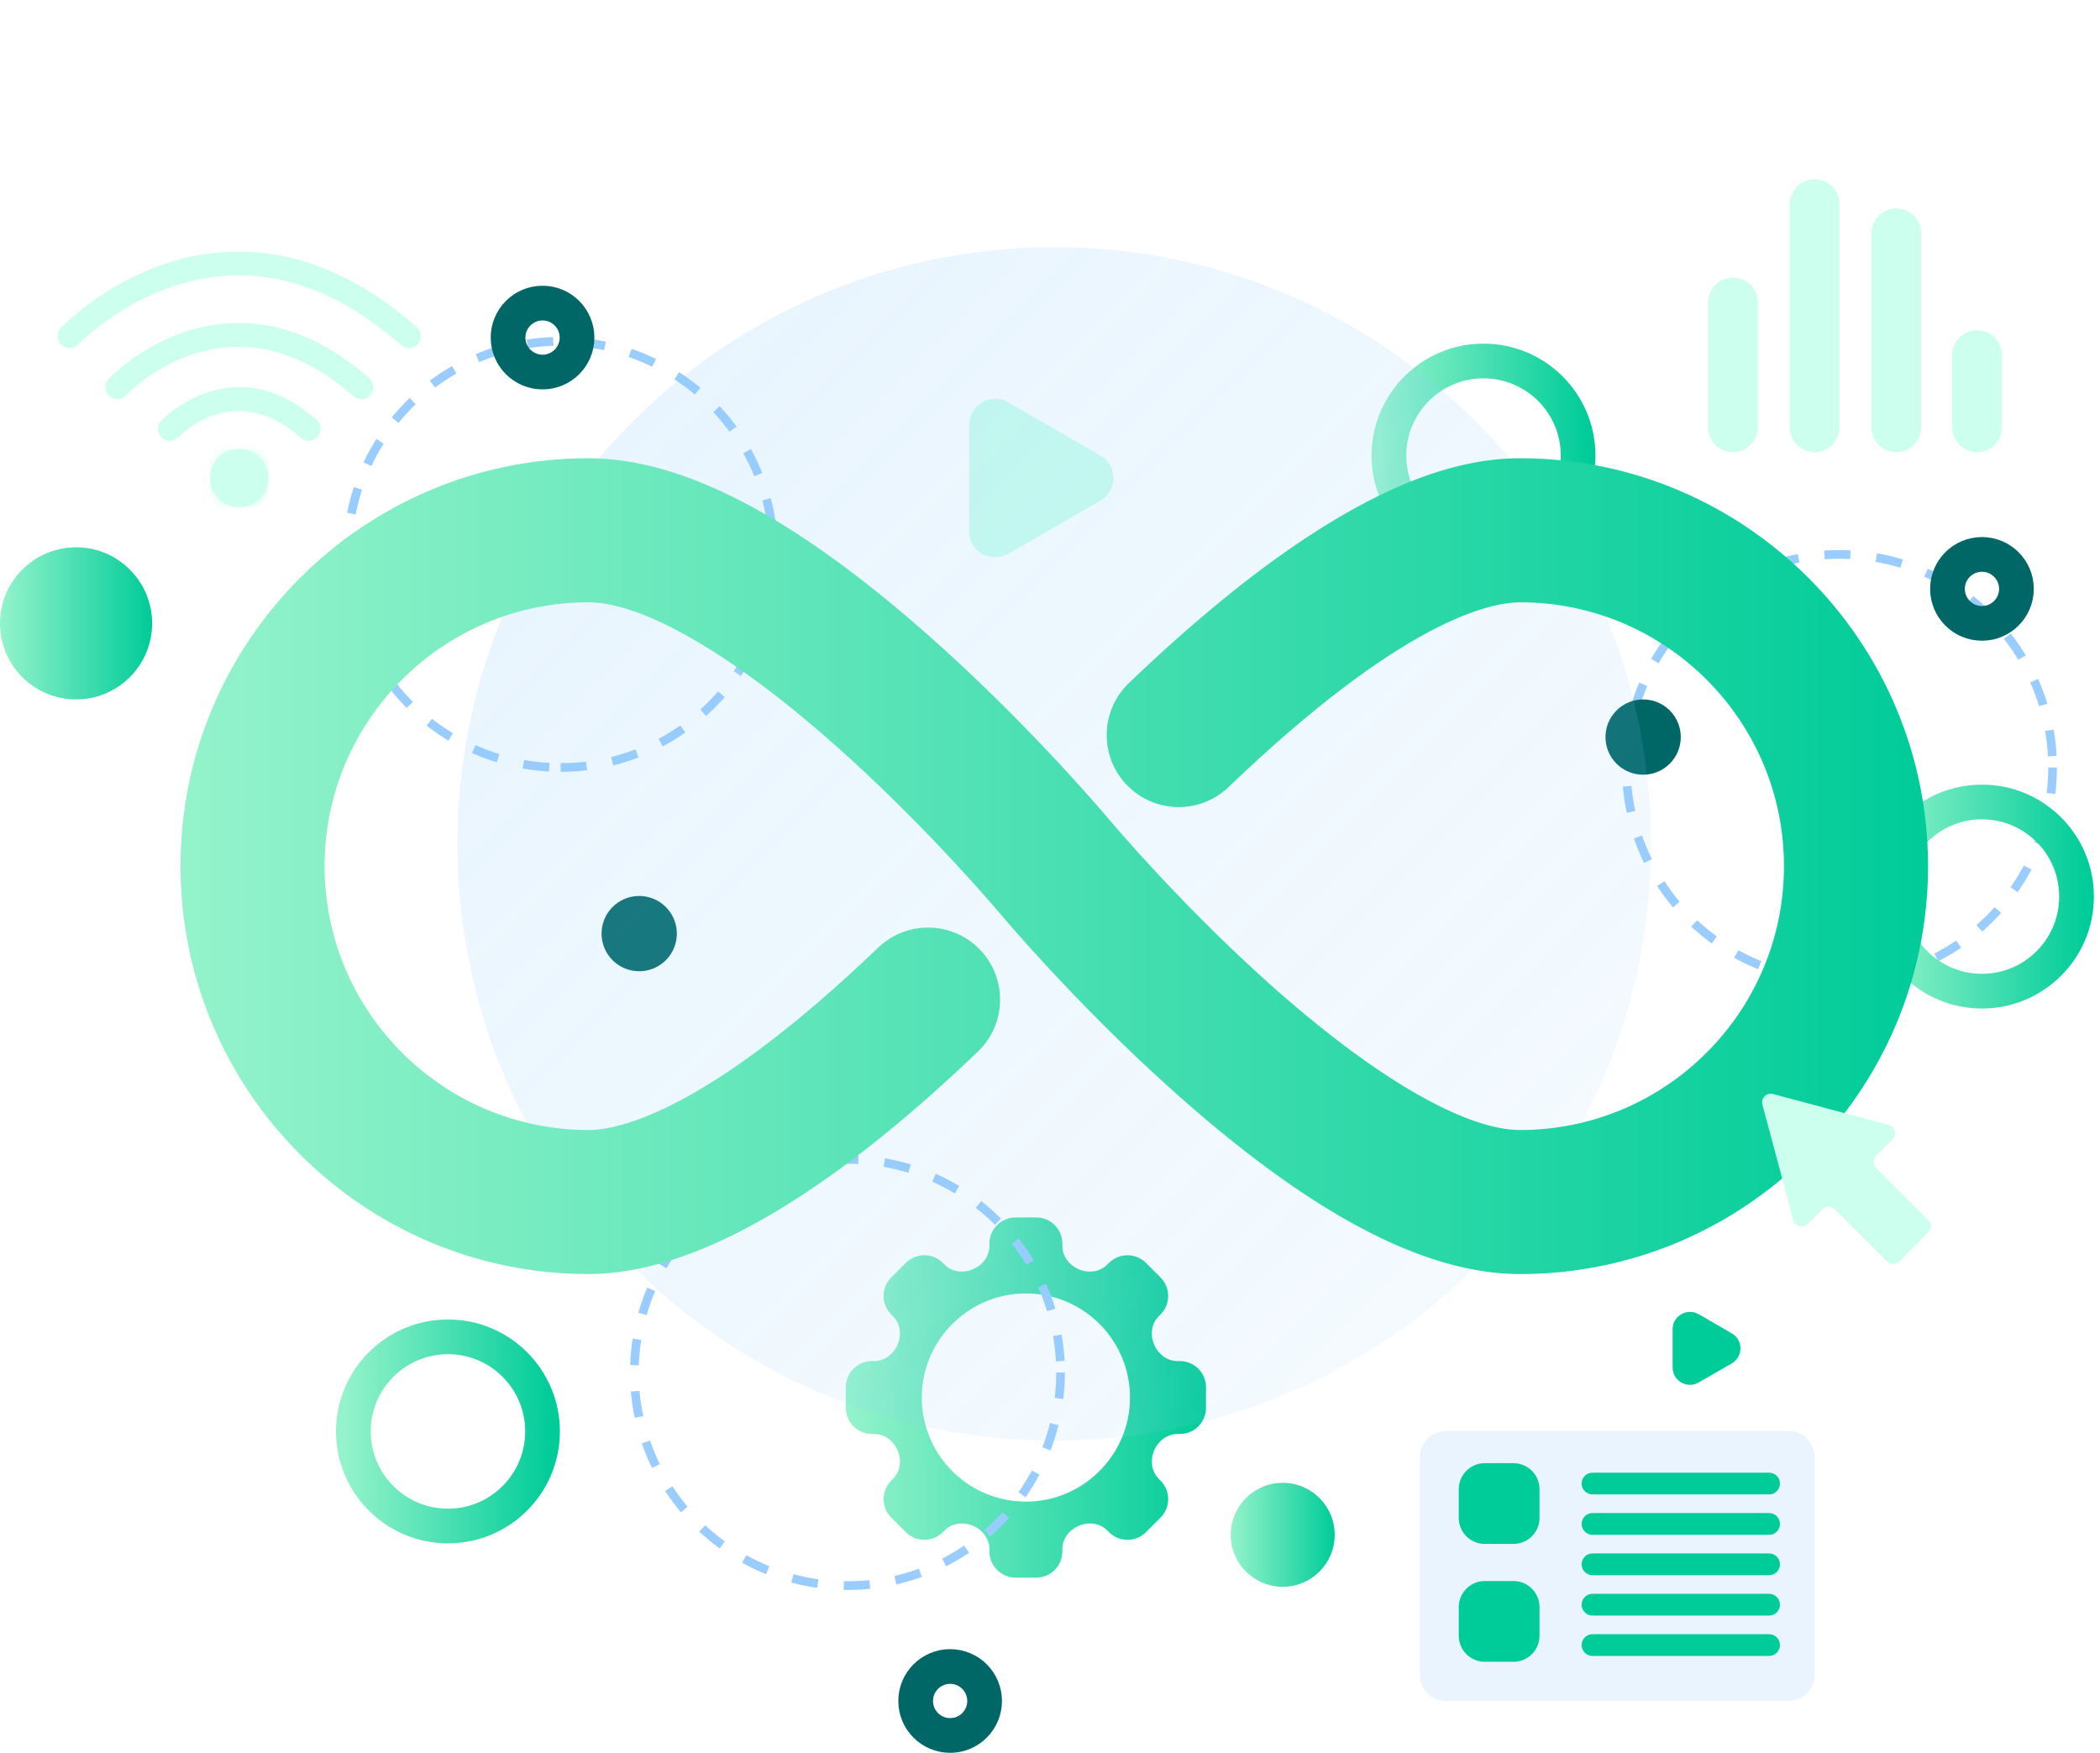 <svg width="242" height="202" viewBox="0 0 242 202" fill="none" xmlns="http://www.w3.org/2000/svg">
<path d="M196.832 34.867V49.242C196.832 50.826 198.116 52.109 199.699 52.109C201.282 52.109 202.566 50.826 202.566 49.242V34.867C202.566 33.283 201.282 32 199.699 32C198.116 32 196.832 33.283 196.832 34.867Z" fill="#CCFFEE"/>
<path d="M206.246 23.525V49.243C206.246 50.826 207.53 52.11 209.113 52.11C210.696 52.11 211.98 50.826 211.98 49.243V23.525C211.98 21.942 210.696 20.658 209.113 20.658C207.53 20.658 206.246 21.942 206.246 23.525Z" fill="#CCFFEE"/>
<path d="M215.659 26.902V49.243C215.659 50.826 216.943 52.11 218.526 52.11C220.11 52.11 221.393 50.826 221.393 49.243V26.902C221.393 25.319 220.11 24.035 218.526 24.035C216.943 24.035 215.659 25.319 215.659 26.902Z" fill="#CCFFEE"/>
<path d="M224.966 40.94V49.243C224.966 50.826 226.249 52.11 227.833 52.11C229.416 52.11 230.7 50.826 230.7 49.243V40.94C230.7 39.357 229.416 38.073 227.833 38.073C226.249 38.073 224.966 39.357 224.966 40.94Z" fill="#CCFFEE"/>
<path d="M30.945 55.094C30.945 56.955 29.436 58.462 27.576 58.462C25.716 58.462 24.208 56.954 24.208 55.094C24.208 53.234 25.716 51.726 27.576 51.726C29.437 51.726 30.945 53.234 30.945 55.094Z" fill="#CCFFEE"/>
<mask id="mask0_1165_1764" style="mask-type:luminance" maskUnits="userSpaceOnUse" x="24" y="51" width="7" height="8">
<path d="M30.944 55.094C30.944 56.955 29.435 58.462 27.575 58.462C25.715 58.462 24.207 56.954 24.207 55.094C24.207 53.234 25.715 51.726 27.575 51.726C29.436 51.726 30.944 53.234 30.944 55.094Z" fill="white"/>
</mask>
<g mask="url(#mask0_1165_1764)">
<path d="M24.375 51.726H24.207V58.463H24.375V51.726Z" fill="#CCFFEE"/>
</g>
<mask id="mask1_1165_1764" style="mask-type:luminance" maskUnits="userSpaceOnUse" x="24" y="51" width="7" height="8">
<path d="M30.944 55.094C30.944 56.955 29.435 58.462 27.575 58.462C25.715 58.462 24.207 56.954 24.207 55.094C24.207 53.234 25.715 51.726 27.575 51.726C29.436 51.726 30.944 53.234 30.944 55.094Z" fill="white"/>
</mask>
<g mask="url(#mask1_1165_1764)">
<path d="M24.543 51.726H24.375V58.463H24.543V51.726Z" fill="#CCFFEE"/>
</g>
<mask id="mask2_1165_1764" style="mask-type:luminance" maskUnits="userSpaceOnUse" x="24" y="51" width="7" height="8">
<path d="M30.944 55.094C30.944 56.955 29.435 58.462 27.575 58.462C25.715 58.462 24.207 56.954 24.207 55.094C24.207 53.234 25.715 51.726 27.575 51.726C29.436 51.726 30.944 53.234 30.944 55.094Z" fill="white"/>
</mask>
<g mask="url(#mask2_1165_1764)">
<path d="M24.712 51.726H24.544V58.463H24.712V51.726Z" fill="#CCFFEE"/>
</g>
<mask id="mask3_1165_1764" style="mask-type:luminance" maskUnits="userSpaceOnUse" x="24" y="51" width="7" height="8">
<path d="M30.944 55.094C30.944 56.955 29.435 58.462 27.575 58.462C25.715 58.462 24.207 56.954 24.207 55.094C24.207 53.234 25.715 51.726 27.575 51.726C29.436 51.726 30.944 53.234 30.944 55.094Z" fill="white"/>
</mask>
<g mask="url(#mask3_1165_1764)">
<path d="M24.88 51.726H24.712V58.463H24.88V51.726Z" fill="#CCFFEE"/>
</g>
<mask id="mask4_1165_1764" style="mask-type:luminance" maskUnits="userSpaceOnUse" x="24" y="51" width="7" height="8">
<path d="M30.944 55.094C30.944 56.955 29.435 58.462 27.575 58.462C25.715 58.462 24.207 56.954 24.207 55.094C24.207 53.234 25.715 51.726 27.575 51.726C29.436 51.726 30.944 53.234 30.944 55.094Z" fill="white"/>
</mask>
<g mask="url(#mask4_1165_1764)">
<path d="M25.047 51.726H24.879V58.463H25.047V51.726Z" fill="#CCFFEE"/>
</g>
<mask id="mask5_1165_1764" style="mask-type:luminance" maskUnits="userSpaceOnUse" x="24" y="51" width="7" height="8">
<path d="M30.944 55.094C30.944 56.955 29.435 58.462 27.575 58.462C25.715 58.462 24.207 56.954 24.207 55.094C24.207 53.234 25.715 51.726 27.575 51.726C29.436 51.726 30.944 53.234 30.944 55.094Z" fill="white"/>
</mask>
<g mask="url(#mask5_1165_1764)">
<path d="M25.216 51.726H25.048V58.463H25.216V51.726Z" fill="#CCFFEE"/>
</g>
<mask id="mask6_1165_1764" style="mask-type:luminance" maskUnits="userSpaceOnUse" x="24" y="51" width="7" height="8">
<path d="M30.944 55.094C30.944 56.955 29.435 58.462 27.575 58.462C25.715 58.462 24.207 56.954 24.207 55.094C24.207 53.234 25.715 51.726 27.575 51.726C29.436 51.726 30.944 53.234 30.944 55.094Z" fill="white"/>
</mask>
<g mask="url(#mask6_1165_1764)">
<path d="M25.384 51.726H25.216V58.463H25.384V51.726Z" fill="#CCFFEE"/>
</g>
<mask id="mask7_1165_1764" style="mask-type:luminance" maskUnits="userSpaceOnUse" x="24" y="51" width="7" height="8">
<path d="M30.944 55.094C30.944 56.955 29.435 58.462 27.575 58.462C25.715 58.462 24.207 56.954 24.207 55.094C24.207 53.234 25.715 51.726 27.575 51.726C29.436 51.726 30.944 53.234 30.944 55.094Z" fill="white"/>
</mask>
<g mask="url(#mask7_1165_1764)">
<path d="M25.553 51.726H25.385V58.463H25.553V51.726Z" fill="#CCFFEE"/>
</g>
<mask id="mask8_1165_1764" style="mask-type:luminance" maskUnits="userSpaceOnUse" x="24" y="51" width="7" height="8">
<path d="M30.944 55.094C30.944 56.955 29.435 58.462 27.575 58.462C25.715 58.462 24.207 56.954 24.207 55.094C24.207 53.234 25.715 51.726 27.575 51.726C29.436 51.726 30.944 53.234 30.944 55.094Z" fill="white"/>
</mask>
<g mask="url(#mask8_1165_1764)">
<path d="M25.721 51.726H25.553V58.463H25.721V51.726Z" fill="#CCFFEE"/>
</g>
<mask id="mask9_1165_1764" style="mask-type:luminance" maskUnits="userSpaceOnUse" x="24" y="51" width="7" height="8">
<path d="M30.944 55.094C30.944 56.955 29.435 58.462 27.575 58.462C25.715 58.462 24.207 56.954 24.207 55.094C24.207 53.234 25.715 51.726 27.575 51.726C29.436 51.726 30.944 53.234 30.944 55.094Z" fill="white"/>
</mask>
<g mask="url(#mask9_1165_1764)">
<path d="M25.889 51.726H25.721V58.463H25.889V51.726Z" fill="#CCFFEE"/>
</g>
<mask id="mask10_1165_1764" style="mask-type:luminance" maskUnits="userSpaceOnUse" x="24" y="51" width="7" height="8">
<path d="M30.944 55.094C30.944 56.955 29.435 58.462 27.575 58.462C25.715 58.462 24.207 56.954 24.207 55.094C24.207 53.234 25.715 51.726 27.575 51.726C29.436 51.726 30.944 53.234 30.944 55.094Z" fill="white"/>
</mask>
<g mask="url(#mask10_1165_1764)">
<path d="M26.058 51.726H25.89V58.463H26.058V51.726Z" fill="#CCFFEE"/>
</g>
<mask id="mask11_1165_1764" style="mask-type:luminance" maskUnits="userSpaceOnUse" x="24" y="51" width="7" height="8">
<path d="M30.944 55.094C30.944 56.955 29.435 58.462 27.575 58.462C25.715 58.462 24.207 56.954 24.207 55.094C24.207 53.234 25.715 51.726 27.575 51.726C29.436 51.726 30.944 53.234 30.944 55.094Z" fill="white"/>
</mask>
<g mask="url(#mask11_1165_1764)">
<path d="M26.226 51.726H26.058V58.463H26.226V51.726Z" fill="#CCFFEE"/>
</g>
<mask id="mask12_1165_1764" style="mask-type:luminance" maskUnits="userSpaceOnUse" x="24" y="51" width="7" height="8">
<path d="M30.944 55.094C30.944 56.955 29.435 58.462 27.575 58.462C25.715 58.462 24.207 56.954 24.207 55.094C24.207 53.234 25.715 51.726 27.575 51.726C29.436 51.726 30.944 53.234 30.944 55.094Z" fill="white"/>
</mask>
<g mask="url(#mask12_1165_1764)">
<path d="M26.394 51.726H26.226V58.463H26.394V51.726Z" fill="#CCFFEE"/>
</g>
<mask id="mask13_1165_1764" style="mask-type:luminance" maskUnits="userSpaceOnUse" x="24" y="51" width="7" height="8">
<path d="M30.944 55.094C30.944 56.955 29.435 58.462 27.575 58.462C25.715 58.462 24.207 56.954 24.207 55.094C24.207 53.234 25.715 51.726 27.575 51.726C29.436 51.726 30.944 53.234 30.944 55.094Z" fill="white"/>
</mask>
<g mask="url(#mask13_1165_1764)">
<path d="M26.563 51.726H26.395V58.463H26.563V51.726Z" fill="#CCFFEE"/>
</g>
<mask id="mask14_1165_1764" style="mask-type:luminance" maskUnits="userSpaceOnUse" x="24" y="51" width="7" height="8">
<path d="M30.944 55.094C30.944 56.955 29.435 58.462 27.575 58.462C25.715 58.462 24.207 56.954 24.207 55.094C24.207 53.234 25.715 51.726 27.575 51.726C29.436 51.726 30.944 53.234 30.944 55.094Z" fill="white"/>
</mask>
<g mask="url(#mask14_1165_1764)">
<path d="M26.73 51.726H26.561V58.463H26.73V51.726Z" fill="#CCFFEE"/>
</g>
<mask id="mask15_1165_1764" style="mask-type:luminance" maskUnits="userSpaceOnUse" x="24" y="51" width="7" height="8">
<path d="M30.944 55.094C30.944 56.955 29.435 58.462 27.575 58.462C25.715 58.462 24.207 56.954 24.207 55.094C24.207 53.234 25.715 51.726 27.575 51.726C29.436 51.726 30.944 53.234 30.944 55.094Z" fill="white"/>
</mask>
<g mask="url(#mask15_1165_1764)">
<path d="M26.899 51.726H26.73V58.463H26.899V51.726Z" fill="#CCFFEE"/>
</g>
<mask id="mask16_1165_1764" style="mask-type:luminance" maskUnits="userSpaceOnUse" x="24" y="51" width="7" height="8">
<path d="M30.944 55.094C30.944 56.955 29.435 58.462 27.575 58.462C25.715 58.462 24.207 56.954 24.207 55.094C24.207 53.234 25.715 51.726 27.575 51.726C29.436 51.726 30.944 53.234 30.944 55.094Z" fill="white"/>
</mask>
<g mask="url(#mask16_1165_1764)">
<path d="M27.067 51.726H26.898V58.463H27.067V51.726Z" fill="#CCFFEE"/>
</g>
<mask id="mask17_1165_1764" style="mask-type:luminance" maskUnits="userSpaceOnUse" x="24" y="51" width="7" height="8">
<path d="M30.944 55.094C30.944 56.955 29.435 58.462 27.575 58.462C25.715 58.462 24.207 56.954 24.207 55.094C24.207 53.234 25.715 51.726 27.575 51.726C29.436 51.726 30.944 53.234 30.944 55.094Z" fill="white"/>
</mask>
<g mask="url(#mask17_1165_1764)">
<path d="M27.235 51.726H27.066V58.463H27.235V51.726Z" fill="#CCFFEE"/>
</g>
<mask id="mask18_1165_1764" style="mask-type:luminance" maskUnits="userSpaceOnUse" x="24" y="51" width="7" height="8">
<path d="M30.944 55.094C30.944 56.955 29.435 58.462 27.575 58.462C25.715 58.462 24.207 56.954 24.207 55.094C24.207 53.234 25.715 51.726 27.575 51.726C29.436 51.726 30.944 53.234 30.944 55.094Z" fill="white"/>
</mask>
<g mask="url(#mask18_1165_1764)">
<path d="M27.403 51.726H27.235V58.463H27.403V51.726Z" fill="#CCFFEE"/>
</g>
<mask id="mask19_1165_1764" style="mask-type:luminance" maskUnits="userSpaceOnUse" x="24" y="51" width="7" height="8">
<path d="M30.944 55.094C30.944 56.955 29.435 58.462 27.575 58.462C25.715 58.462 24.207 56.954 24.207 55.094C24.207 53.234 25.715 51.726 27.575 51.726C29.436 51.726 30.944 53.234 30.944 55.094Z" fill="white"/>
</mask>
<g mask="url(#mask19_1165_1764)">
<path d="M27.571 51.726H27.403V58.463H27.571V51.726Z" fill="#CCFFEE"/>
</g>
<mask id="mask20_1165_1764" style="mask-type:luminance" maskUnits="userSpaceOnUse" x="24" y="51" width="7" height="8">
<path d="M30.944 55.094C30.944 56.955 29.435 58.462 27.575 58.462C25.715 58.462 24.207 56.954 24.207 55.094C24.207 53.234 25.715 51.726 27.575 51.726C29.436 51.726 30.944 53.234 30.944 55.094Z" fill="white"/>
</mask>
<g mask="url(#mask20_1165_1764)">
<path d="M27.739 51.726H27.571V58.463H27.739V51.726Z" fill="#CCFFEE"/>
</g>
<mask id="mask21_1165_1764" style="mask-type:luminance" maskUnits="userSpaceOnUse" x="24" y="51" width="7" height="8">
<path d="M30.944 55.094C30.944 56.955 29.435 58.462 27.575 58.462C25.715 58.462 24.207 56.954 24.207 55.094C24.207 53.234 25.715 51.726 27.575 51.726C29.436 51.726 30.944 53.234 30.944 55.094Z" fill="white"/>
</mask>
<g mask="url(#mask21_1165_1764)">
<path d="M27.908 51.726H27.74V58.463H27.908V51.726Z" fill="#CCFFEE"/>
</g>
<mask id="mask22_1165_1764" style="mask-type:luminance" maskUnits="userSpaceOnUse" x="24" y="51" width="7" height="8">
<path d="M30.944 55.094C30.944 56.955 29.435 58.462 27.575 58.462C25.715 58.462 24.207 56.954 24.207 55.094C24.207 53.234 25.715 51.726 27.575 51.726C29.436 51.726 30.944 53.234 30.944 55.094Z" fill="white"/>
</mask>
<g mask="url(#mask22_1165_1764)">
<path d="M28.076 51.726H27.908V58.463H28.076V51.726Z" fill="#CCFFEE"/>
</g>
<mask id="mask23_1165_1764" style="mask-type:luminance" maskUnits="userSpaceOnUse" x="24" y="51" width="7" height="8">
<path d="M30.944 55.094C30.944 56.955 29.435 58.462 27.575 58.462C25.715 58.462 24.207 56.954 24.207 55.094C24.207 53.234 25.715 51.726 27.575 51.726C29.436 51.726 30.944 53.234 30.944 55.094Z" fill="white"/>
</mask>
<g mask="url(#mask23_1165_1764)">
<path d="M28.245 51.726H28.077V58.463H28.245V51.726Z" fill="#CCFFEE"/>
</g>
<mask id="mask24_1165_1764" style="mask-type:luminance" maskUnits="userSpaceOnUse" x="24" y="51" width="7" height="8">
<path d="M30.944 55.094C30.944 56.955 29.435 58.462 27.575 58.462C25.715 58.462 24.207 56.954 24.207 55.094C24.207 53.234 25.715 51.726 27.575 51.726C29.436 51.726 30.944 53.234 30.944 55.094Z" fill="white"/>
</mask>
<g mask="url(#mask24_1165_1764)">
<path d="M28.412 51.726H28.244V58.463H28.412V51.726Z" fill="#CCFFEE"/>
</g>
<mask id="mask25_1165_1764" style="mask-type:luminance" maskUnits="userSpaceOnUse" x="24" y="51" width="7" height="8">
<path d="M30.944 55.094C30.944 56.955 29.435 58.462 27.575 58.462C25.715 58.462 24.207 56.954 24.207 55.094C24.207 53.234 25.715 51.726 27.575 51.726C29.436 51.726 30.944 53.234 30.944 55.094Z" fill="white"/>
</mask>
<g mask="url(#mask25_1165_1764)">
<path d="M28.581 51.726H28.413V58.463H28.581V51.726Z" fill="#CCFFEE"/>
</g>
<mask id="mask26_1165_1764" style="mask-type:luminance" maskUnits="userSpaceOnUse" x="24" y="51" width="7" height="8">
<path d="M30.944 55.094C30.944 56.955 29.435 58.462 27.575 58.462C25.715 58.462 24.207 56.954 24.207 55.094C24.207 53.234 25.715 51.726 27.575 51.726C29.436 51.726 30.944 53.234 30.944 55.094Z" fill="white"/>
</mask>
<g mask="url(#mask26_1165_1764)">
<path d="M28.749 51.726H28.581V58.463H28.749V51.726Z" fill="#CCFFEE"/>
</g>
<mask id="mask27_1165_1764" style="mask-type:luminance" maskUnits="userSpaceOnUse" x="24" y="51" width="7" height="8">
<path d="M30.944 55.094C30.944 56.955 29.435 58.462 27.575 58.462C25.715 58.462 24.207 56.954 24.207 55.094C24.207 53.234 25.715 51.726 27.575 51.726C29.436 51.726 30.944 53.234 30.944 55.094Z" fill="white"/>
</mask>
<g mask="url(#mask27_1165_1764)">
<path d="M28.917 51.726H28.749V58.463H28.917V51.726Z" fill="#CCFFEE"/>
</g>
<mask id="mask28_1165_1764" style="mask-type:luminance" maskUnits="userSpaceOnUse" x="24" y="51" width="7" height="8">
<path d="M30.944 55.094C30.944 56.955 29.435 58.462 27.575 58.462C25.715 58.462 24.207 56.954 24.207 55.094C24.207 53.234 25.715 51.726 27.575 51.726C29.436 51.726 30.944 53.234 30.944 55.094Z" fill="white"/>
</mask>
<g mask="url(#mask28_1165_1764)">
<path d="M29.085 51.726H28.917V58.463H29.085V51.726Z" fill="#CCFFEE"/>
</g>
<mask id="mask29_1165_1764" style="mask-type:luminance" maskUnits="userSpaceOnUse" x="24" y="51" width="7" height="8">
<path d="M30.944 55.094C30.944 56.955 29.435 58.462 27.575 58.462C25.715 58.462 24.207 56.954 24.207 55.094C24.207 53.234 25.715 51.726 27.575 51.726C29.436 51.726 30.944 53.234 30.944 55.094Z" fill="white"/>
</mask>
<g mask="url(#mask29_1165_1764)">
<path d="M29.254 51.726H29.086V58.463H29.254V51.726Z" fill="#CCFFEE"/>
</g>
<mask id="mask30_1165_1764" style="mask-type:luminance" maskUnits="userSpaceOnUse" x="24" y="51" width="7" height="8">
<path d="M30.944 55.094C30.944 56.955 29.435 58.462 27.575 58.462C25.715 58.462 24.207 56.954 24.207 55.094C24.207 53.234 25.715 51.726 27.575 51.726C29.436 51.726 30.944 53.234 30.944 55.094Z" fill="white"/>
</mask>
<g mask="url(#mask30_1165_1764)">
<path d="M29.422 51.726H29.254V58.463H29.422V51.726Z" fill="#CCFFEE"/>
</g>
<mask id="mask31_1165_1764" style="mask-type:luminance" maskUnits="userSpaceOnUse" x="24" y="51" width="7" height="8">
<path d="M30.944 55.094C30.944 56.955 29.435 58.462 27.575 58.462C25.715 58.462 24.207 56.954 24.207 55.094C24.207 53.234 25.715 51.726 27.575 51.726C29.436 51.726 30.944 53.234 30.944 55.094Z" fill="white"/>
</mask>
<g mask="url(#mask31_1165_1764)">
<path d="M29.591 51.726H29.423V58.463H29.591V51.726Z" fill="#CCFFEE"/>
</g>
<mask id="mask32_1165_1764" style="mask-type:luminance" maskUnits="userSpaceOnUse" x="24" y="51" width="7" height="8">
<path d="M30.944 55.094C30.944 56.955 29.435 58.462 27.575 58.462C25.715 58.462 24.207 56.954 24.207 55.094C24.207 53.234 25.715 51.726 27.575 51.726C29.436 51.726 30.944 53.234 30.944 55.094Z" fill="white"/>
</mask>
<g mask="url(#mask32_1165_1764)">
<path d="M29.759 51.726H29.591V58.463H29.759V51.726Z" fill="#CCFFEE"/>
</g>
<mask id="mask33_1165_1764" style="mask-type:luminance" maskUnits="userSpaceOnUse" x="24" y="51" width="7" height="8">
<path d="M30.944 55.094C30.944 56.955 29.435 58.462 27.575 58.462C25.715 58.462 24.207 56.954 24.207 55.094C24.207 53.234 25.715 51.726 27.575 51.726C29.436 51.726 30.944 53.234 30.944 55.094Z" fill="white"/>
</mask>
<g mask="url(#mask33_1165_1764)">
<path d="M29.927 51.726H29.759V58.463H29.927V51.726Z" fill="#CCFFEE"/>
</g>
<mask id="mask34_1165_1764" style="mask-type:luminance" maskUnits="userSpaceOnUse" x="24" y="51" width="7" height="8">
<path d="M30.944 55.094C30.944 56.955 29.435 58.462 27.575 58.462C25.715 58.462 24.207 56.954 24.207 55.094C24.207 53.234 25.715 51.726 27.575 51.726C29.436 51.726 30.944 53.234 30.944 55.094Z" fill="white"/>
</mask>
<g mask="url(#mask34_1165_1764)">
<path d="M30.095 51.726H29.927V58.463H30.095V51.726Z" fill="#CCFFEE"/>
</g>
<mask id="mask35_1165_1764" style="mask-type:luminance" maskUnits="userSpaceOnUse" x="24" y="51" width="7" height="8">
<path d="M30.944 55.094C30.944 56.955 29.435 58.462 27.575 58.462C25.715 58.462 24.207 56.954 24.207 55.094C24.207 53.234 25.715 51.726 27.575 51.726C29.436 51.726 30.944 53.234 30.944 55.094Z" fill="white"/>
</mask>
<g mask="url(#mask35_1165_1764)">
<path d="M30.264 51.726H30.096V58.463H30.264V51.726Z" fill="#CCFFEE"/>
</g>
<mask id="mask36_1165_1764" style="mask-type:luminance" maskUnits="userSpaceOnUse" x="24" y="51" width="7" height="8">
<path d="M30.944 55.094C30.944 56.955 29.435 58.462 27.575 58.462C25.715 58.462 24.207 56.954 24.207 55.094C24.207 53.234 25.715 51.726 27.575 51.726C29.436 51.726 30.944 53.234 30.944 55.094Z" fill="white"/>
</mask>
<g mask="url(#mask36_1165_1764)">
<path d="M30.432 51.726H30.264V58.463H30.432V51.726Z" fill="#CCFFEE"/>
</g>
<mask id="mask37_1165_1764" style="mask-type:luminance" maskUnits="userSpaceOnUse" x="24" y="51" width="7" height="8">
<path d="M30.944 55.094C30.944 56.955 29.435 58.462 27.575 58.462C25.715 58.462 24.207 56.954 24.207 55.094C24.207 53.234 25.715 51.726 27.575 51.726C29.436 51.726 30.944 53.234 30.944 55.094Z" fill="white"/>
</mask>
<g mask="url(#mask37_1165_1764)">
<path d="M30.6 51.726H30.432V58.463H30.6V51.726Z" fill="#CCFFEE"/>
</g>
<mask id="mask38_1165_1764" style="mask-type:luminance" maskUnits="userSpaceOnUse" x="24" y="51" width="7" height="8">
<path d="M30.944 55.094C30.944 56.955 29.435 58.462 27.575 58.462C25.715 58.462 24.207 56.954 24.207 55.094C24.207 53.234 25.715 51.726 27.575 51.726C29.436 51.726 30.944 53.234 30.944 55.094Z" fill="white"/>
</mask>
<g mask="url(#mask38_1165_1764)">
<path d="M30.769 51.726H30.601V58.463H30.769V51.726Z" fill="#CCFFEE"/>
</g>
<mask id="mask39_1165_1764" style="mask-type:luminance" maskUnits="userSpaceOnUse" x="24" y="51" width="7" height="8">
<path d="M30.944 55.094C30.944 56.955 29.435 58.462 27.575 58.462C25.715 58.462 24.207 56.954 24.207 55.094C24.207 53.234 25.715 51.726 27.575 51.726C29.436 51.726 30.944 53.234 30.944 55.094Z" fill="white"/>
</mask>
<g mask="url(#mask39_1165_1764)">
<path d="M30.937 51.726H30.769V58.463H30.937V51.726Z" fill="#CCFFEE"/>
</g>
<mask id="mask40_1165_1764" style="mask-type:luminance" maskUnits="userSpaceOnUse" x="24" y="51" width="7" height="8">
<path d="M30.944 55.094C30.944 56.955 29.435 58.462 27.575 58.462C25.715 58.462 24.207 56.954 24.207 55.094C24.207 53.234 25.715 51.726 27.575 51.726C29.436 51.726 30.944 53.234 30.944 55.094Z" fill="white"/>
</mask>
<g mask="url(#mask40_1165_1764)">
<path d="M30.944 51.726H30.936V58.463H30.944V51.726Z" fill="#CCFFEE"/>
</g>
<path d="M35.569 50.8C35.244 50.8 34.918 50.686 34.655 50.455C27.011 43.714 20.847 50.09 20.589 50.365C20.065 50.921 19.191 50.947 18.635 50.424C18.079 49.9 18.053 49.026 18.576 48.47C18.657 48.383 26.857 39.892 36.484 48.381C37.057 48.885 37.111 49.759 36.607 50.332C36.333 50.642 35.952 50.8 35.569 50.8Z" fill="#CCFFEE"/>
<path d="M41.636 45.998C41.311 45.998 40.984 45.885 40.722 45.653C26.574 33.178 15.006 45.054 14.521 45.565C13.996 46.119 13.122 46.143 12.568 45.62C12.014 45.096 11.988 44.224 12.51 43.668C12.65 43.519 16 40.006 21.38 38.223C26.385 36.564 34.121 36.147 42.55 43.579C43.123 44.084 43.178 44.958 42.673 45.53C42.4 45.84 42.019 45.998 41.636 45.998Z" fill="#CCFFEE"/>
<path d="M47.125 40.12C46.801 40.12 46.474 40.007 46.212 39.775C37.78 32.34 28.995 30.045 20.101 32.953C13.381 35.15 9.074 39.642 9.032 39.687C8.508 40.241 7.633 40.267 7.078 39.743C6.524 39.219 6.497 38.346 7.02 37.791C7.211 37.588 11.778 32.799 19.129 30.362C25.956 28.099 36.511 27.536 48.039 37.701C48.612 38.206 48.667 39.08 48.162 39.652C47.89 39.962 47.509 40.12 47.125 40.12Z" fill="#CCFFEE"/>
<path d="M126.809 57.692C128.809 56.538 128.809 53.651 126.809 52.496L116.18 46.359C114.18 45.205 111.68 46.648 111.68 48.958V61.231C111.68 63.541 114.18 64.984 116.18 63.829L126.809 57.692Z" fill="#CCFFEE"/>
<path d="M135.959 165.26C137.627 165.26 138.979 163.908 138.979 162.24V159.872C138.979 158.204 137.627 156.852 135.959 156.852H135.675C134.48 156.852 133.45 156.031 132.991 154.927V154.927C132.532 153.823 132.689 152.534 133.535 151.688L133.736 151.487C134.915 150.308 134.915 148.395 133.736 147.216L132.062 145.543C130.883 144.363 128.971 144.363 127.791 145.543L127.59 145.743C126.745 146.589 125.455 146.746 124.351 146.287V146.287C123.247 145.828 122.426 144.798 122.426 143.603V143.319C122.426 141.652 121.074 140.3 119.406 140.3H117.038C115.37 140.3 114.018 141.652 114.018 143.319V143.603C114.018 144.798 113.197 145.828 112.093 146.287V146.287C110.989 146.746 109.7 146.589 108.854 145.743L108.653 145.543C107.474 144.363 105.562 144.363 104.382 145.543L102.709 147.216C101.529 148.395 101.529 150.308 102.709 151.487L102.909 151.688C103.755 152.534 103.912 153.823 103.453 154.927V154.927C102.994 156.031 101.964 156.852 100.769 156.852H100.485C98.818 156.852 97.466 158.204 97.466 159.872V162.24C97.466 163.908 98.818 165.26 100.485 165.26H100.769C101.964 165.26 102.994 166.081 103.453 167.185V167.185C103.912 168.289 103.755 169.579 102.909 170.424L102.709 170.625C101.529 171.805 101.529 173.717 102.709 174.896L104.382 176.57C105.562 177.749 107.474 177.749 108.653 176.57L108.854 176.369C109.7 175.523 110.989 175.366 112.093 175.825V175.825C113.197 176.284 114.018 177.314 114.018 178.509V178.793C114.018 180.461 115.37 181.813 117.038 181.813H119.406C121.074 181.813 122.426 180.461 122.426 178.793V178.509C122.426 177.314 123.247 176.284 124.351 175.825V175.825C125.455 175.366 126.745 175.523 127.59 176.369L127.791 176.57C128.971 177.749 130.883 177.749 132.062 176.57L133.736 174.896C134.915 173.717 134.915 171.805 133.736 170.625L133.535 170.424C132.689 169.579 132.532 168.289 132.991 167.185V167.185C133.45 166.081 134.48 165.26 135.675 165.26H135.959ZM130.179 162.03C129.721 167.844 125.01 172.555 119.195 173.013C111.804 173.596 105.682 167.474 106.265 160.083C106.723 154.268 111.434 149.558 117.248 149.099C124.64 148.516 130.762 154.638 130.179 162.03Z" fill="url(#paint0_linear_1165_1764)"/>
<path d="M236.537 88.45C236.537 102.013 225.542 113.008 211.979 113.008C198.416 113.008 187.422 102.014 187.422 88.45C187.422 74.888 198.416 63.893 211.979 63.893C225.542 63.893 236.537 74.888 236.537 88.45Z" stroke="#99CCFF" stroke-miterlimit="10" stroke-dasharray="3 3"/>
<path d="M64.606 88.45C78.168 88.45 89.163 77.455 89.163 63.892C89.163 50.33 78.168 39.335 64.606 39.335C51.043 39.335 40.048 50.33 40.048 63.892C40.048 77.455 51.043 88.45 64.606 88.45Z" stroke="#99CCFF" stroke-miterlimit="10" stroke-dasharray="3 3"/>
<path d="M122.217 158.173C122.217 171.736 111.223 182.731 97.66 182.731C84.097 182.731 73.103 171.736 73.103 158.173C73.103 144.61 84.097 133.615 97.66 133.615C111.222 133.615 122.217 144.61 122.217 158.173Z" stroke="#99CCFF" stroke-miterlimit="10" stroke-dasharray="3 3"/>
<path d="M109.492 200C111.686 200 113.465 198.221 113.465 196.027C113.465 193.832 111.686 192.054 109.492 192.054C107.297 192.054 105.519 193.832 105.519 196.027C105.519 198.221 107.297 200 109.492 200Z" stroke="#006666" stroke-width="4" stroke-miterlimit="10"/>
<path d="M62.522 42.876C64.716 42.876 66.495 41.097 66.495 38.903C66.495 36.709 64.716 34.93 62.522 34.93C60.328 34.93 58.549 36.709 58.549 38.903C58.549 41.097 60.328 42.876 62.522 42.876Z" stroke="#006666" stroke-width="4" stroke-miterlimit="10"/>
<path d="M228.397 71.839C230.591 71.839 232.37 70.06 232.37 67.866C232.37 65.671 230.591 63.893 228.397 63.893C226.203 63.893 224.424 65.671 224.424 67.866C224.424 70.06 226.203 71.839 228.397 71.839Z" stroke="#006666" stroke-width="4" stroke-miterlimit="10"/>
<path d="M8.766 80.605C13.607 80.605 17.531 76.681 17.531 71.84C17.531 66.999 13.607 63.074 8.766 63.074C3.924 63.074 0 66.999 0 71.84C0 76.681 3.924 80.605 8.766 80.605Z" fill="url(#paint1_linear_1165_1764)"/>
<path d="M147.817 182.868C151.126 182.868 153.809 180.185 153.809 176.876C153.809 173.567 151.126 170.884 147.817 170.884C144.508 170.884 141.825 173.567 141.825 176.876C141.825 180.185 144.508 182.868 147.817 182.868Z" fill="url(#paint2_linear_1165_1764)"/>
<path d="M77.942 108.288C78.327 105.924 76.722 103.695 74.357 103.31C71.993 102.926 69.764 104.531 69.379 106.895C68.995 109.26 70.6 111.489 72.964 111.873C75.329 112.258 77.558 110.653 77.942 108.288Z" fill="#006666"/>
<path d="M192.419 88.01C194.113 86.317 194.113 83.57 192.419 81.876C190.725 80.182 187.978 80.182 186.284 81.876C184.59 83.57 184.59 86.317 186.284 88.01C187.978 89.705 190.725 89.705 192.419 88.01Z" fill="#006666"/>
<path d="M170.957 63.404C176.978 63.404 181.858 58.523 181.858 52.503C181.858 46.483 176.978 41.602 170.957 41.602C164.937 41.602 160.057 46.483 160.057 52.503C160.057 58.523 164.937 63.404 170.957 63.404Z" stroke="url(#paint3_linear_1165_1764)" stroke-width="4" stroke-miterlimit="10"/>
<path d="M51.621 175.863C57.642 175.863 62.522 170.982 62.522 164.962C62.522 158.942 57.642 154.061 51.621 154.061C45.601 154.061 40.721 158.942 40.721 164.962C40.721 170.982 45.601 175.863 51.621 175.863Z" stroke="url(#paint4_linear_1165_1764)" stroke-width="4" stroke-miterlimit="10"/>
<path d="M228.397 114.225C234.417 114.225 239.298 109.345 239.298 103.324C239.298 97.304 234.417 92.424 228.397 92.424C222.377 92.424 217.496 97.304 217.496 103.324C217.496 109.345 222.377 114.225 228.397 114.225Z" stroke="url(#paint5_linear_1165_1764)" stroke-width="4" stroke-miterlimit="10"/>
<path d="M199.566 157.122C200.899 156.352 200.899 154.427 199.565 153.657L195.751 151.455C194.418 150.686 192.751 151.648 192.751 153.187V157.592C192.751 159.132 194.418 160.094 195.751 159.324L199.566 157.122Z" fill="#00CC99"/>
<g filter="url(#filter0_b_1165_1764)">
<path d="M170.121 145.884C196.977 119.028 196.977 75.485 170.121 48.628C143.264 21.771 99.721 21.771 72.865 48.628C46.008 75.485 46.008 119.028 72.864 145.884C99.721 172.741 143.264 172.741 170.121 145.884Z" fill="url(#paint6_linear_1165_1764)" fill-opacity="0.2"/>
</g>
<path opacity="0.2" d="M206.113 164.912H166.629C164.972 164.912 163.629 166.255 163.629 167.912V193.026C163.629 194.683 164.972 196.026 166.629 196.026H206.113C207.77 196.026 209.113 194.683 209.113 193.026V167.912C209.113 166.255 207.77 164.912 206.113 164.912Z" fill="#99CCFF"/>
<path d="M174.411 168.62H171.104C169.448 168.62 168.104 169.963 168.104 171.62V174.927C168.104 176.584 169.448 177.927 171.104 177.927H174.411C176.068 177.927 177.411 176.584 177.411 174.927V171.62C177.411 169.963 176.068 168.62 174.411 168.62Z" fill="#00CC99"/>
<path d="M174.411 182.204H171.104C169.448 182.204 168.104 183.548 168.104 185.204V188.511C168.104 190.168 169.448 191.511 171.104 191.511H174.411C176.068 191.511 177.411 190.168 177.411 188.511V185.204C177.411 183.548 176.068 182.204 174.411 182.204Z" fill="#00CC99"/>
<path d="M203.867 169.715H183.518C182.825 169.715 182.264 170.276 182.264 170.969C182.264 171.661 182.825 172.223 183.518 172.223H203.867C204.559 172.223 205.121 171.661 205.121 170.969C205.121 170.276 204.559 169.715 203.867 169.715Z" fill="#00CC99"/>
<path d="M203.867 174.368H183.518C182.825 174.368 182.264 174.93 182.264 175.622C182.264 176.315 182.825 176.876 183.518 176.876H203.867C204.559 176.876 205.121 176.315 205.121 175.622C205.121 174.93 204.559 174.368 203.867 174.368Z" fill="#00CC99"/>
<path d="M203.867 179.022H183.518C182.825 179.022 182.264 179.583 182.264 180.276C182.264 180.968 182.825 181.53 183.518 181.53H203.867C204.559 181.53 205.121 180.968 205.121 180.276C205.121 179.583 204.559 179.022 203.867 179.022Z" fill="#00CC99"/>
<path d="M203.867 183.676H183.518C182.825 183.676 182.264 184.237 182.264 184.93C182.264 185.622 182.825 186.184 183.518 186.184H203.867C204.559 186.184 205.121 185.622 205.121 184.93C205.121 184.237 204.559 183.676 203.867 183.676Z" fill="#00CC99"/>
<path d="M203.867 188.329H183.518C182.825 188.329 182.264 188.89 182.264 189.583C182.264 190.276 182.825 190.837 183.518 190.837H203.867C204.559 190.837 205.121 190.276 205.121 189.583C205.121 188.89 204.559 188.329 203.867 188.329Z" fill="#00CC99"/>
<path d="M175.175 146.828C164.041 146.828 150.822 139.799 134.764 125.342C123.878 115.541 115.728 105.863 115.143 105.164C114.147 103.989 106.048 94.53 95.898 85.573C84.258 75.302 74.021 69.411 67.812 69.411C51.046 69.411 37.405 83.052 37.405 99.819C37.405 116.585 51.046 130.226 67.812 130.226C71.254 130.226 81.399 128.178 101.205 109.203C104.515 106.031 109.77 106.144 112.941 109.455C116.113 112.765 116 118.02 112.69 121.191C94.933 138.202 79.834 146.828 67.812 146.828C41.891 146.828 20.803 125.74 20.803 99.819C20.803 73.898 41.891 52.809 67.812 52.809C78.61 52.809 91.39 59.455 106.882 73.125C117.744 82.709 126.22 92.555 127.824 94.449L127.872 94.507C128.128 94.812 135.918 104.063 146.01 113.128C158.106 123.994 168.736 130.226 175.175 130.226C191.942 130.226 205.582 116.585 205.582 99.819C205.582 83.052 191.942 69.411 175.175 69.411C171.746 69.411 161.609 71.486 141.58 90.702C138.271 93.876 133.017 93.766 129.843 90.458C126.669 87.15 126.778 81.895 130.086 78.721C137.371 71.732 144.3 66.062 150.678 61.869C159.953 55.773 167.965 52.809 175.175 52.809C201.096 52.809 222.184 73.897 222.184 99.818C222.184 125.74 201.096 146.828 175.175 146.828Z" fill="url(#paint7_linear_1165_1764)"/>
<path d="M206.662 140.606C206.861 141.35 207.79 141.599 208.335 141.055L210.036 139.354C210.426 138.963 211.059 138.963 211.45 139.354L217.463 145.367C217.854 145.758 218.487 145.758 218.877 145.367L222.215 142.029C222.606 141.638 222.606 141.005 222.215 140.615L216.202 134.602C215.812 134.211 215.812 133.578 216.202 133.187L218.074 131.316C218.619 130.771 218.37 129.842 217.626 129.643L204.321 126.078C203.578 125.878 202.898 126.559 203.097 127.302L206.662 140.606Z" fill="#CCFFEE"/>
<defs>
<filter id="filter0_b_1165_1764" x="49.722" y="25.486" width="143.541" height="143.541" filterUnits="userSpaceOnUse" color-interpolation-filters="sRGB">
<feFlood flood-opacity="0" result="BackgroundImageFix"/>
<feGaussianBlur in="BackgroundImageFix" stdDeviation="1.5"/>
<feComposite in2="SourceAlpha" operator="in" result="effect1_backgroundBlur_1165_1764"/>
<feBlend mode="normal" in="SourceGraphic" in2="effect1_backgroundBlur_1165_1764" result="shape"/>
</filter>
<linearGradient id="paint0_linear_1165_1764" x1="97.466" y1="161.056" x2="138.978" y2="161.056" gradientUnits="userSpaceOnUse">
<stop stop-color="#94F3CB"/>
<stop offset="1" stop-color="#00CC99"/>
</linearGradient>
<linearGradient id="paint1_linear_1165_1764" x1="0" y1="71.839" x2="17.531" y2="71.839" gradientUnits="userSpaceOnUse">
<stop stop-color="#94F3CB"/>
<stop offset="0.999" stop-color="#00CC99"/>
</linearGradient>
<linearGradient id="paint2_linear_1165_1764" x1="141.825" y1="176.877" x2="153.809" y2="176.877" gradientUnits="userSpaceOnUse">
<stop stop-color="#94F3CB"/>
<stop offset="0.999" stop-color="#00CC99"/>
</linearGradient>
<linearGradient id="paint3_linear_1165_1764" x1="158.961" y1="52.503" x2="182.953" y2="52.503" gradientUnits="userSpaceOnUse">
<stop stop-color="#94F3CB"/>
<stop offset="0.999" stop-color="#00CC99"/>
</linearGradient>
<linearGradient id="paint4_linear_1165_1764" x1="39.626" y1="164.962" x2="63.617" y2="164.962" gradientUnits="userSpaceOnUse">
<stop stop-color="#94F3CB"/>
<stop offset="0.999" stop-color="#00CC99"/>
</linearGradient>
<linearGradient id="paint5_linear_1165_1764" x1="216.401" y1="103.324" x2="240.393" y2="103.324" gradientUnits="userSpaceOnUse">
<stop stop-color="#94F3CB"/>
<stop offset="0.999" stop-color="#00CC99"/>
</linearGradient>
<linearGradient id="paint6_linear_1165_1764" x1="72.865" y1="48.628" x2="170.121" y2="145.884" gradientUnits="userSpaceOnUse">
<stop stop-color="#90CEFA"/>
<stop offset="1" stop-color="#90CEFA" stop-opacity="0.5"/>
</linearGradient>
<linearGradient id="paint7_linear_1165_1764" x1="20.803" y1="99.819" x2="222.184" y2="99.819" gradientUnits="userSpaceOnUse">
<stop stop-color="#94F3CB"/>
<stop offset="1" stop-color="#00CC99"/>
</linearGradient>
</defs>
</svg>
